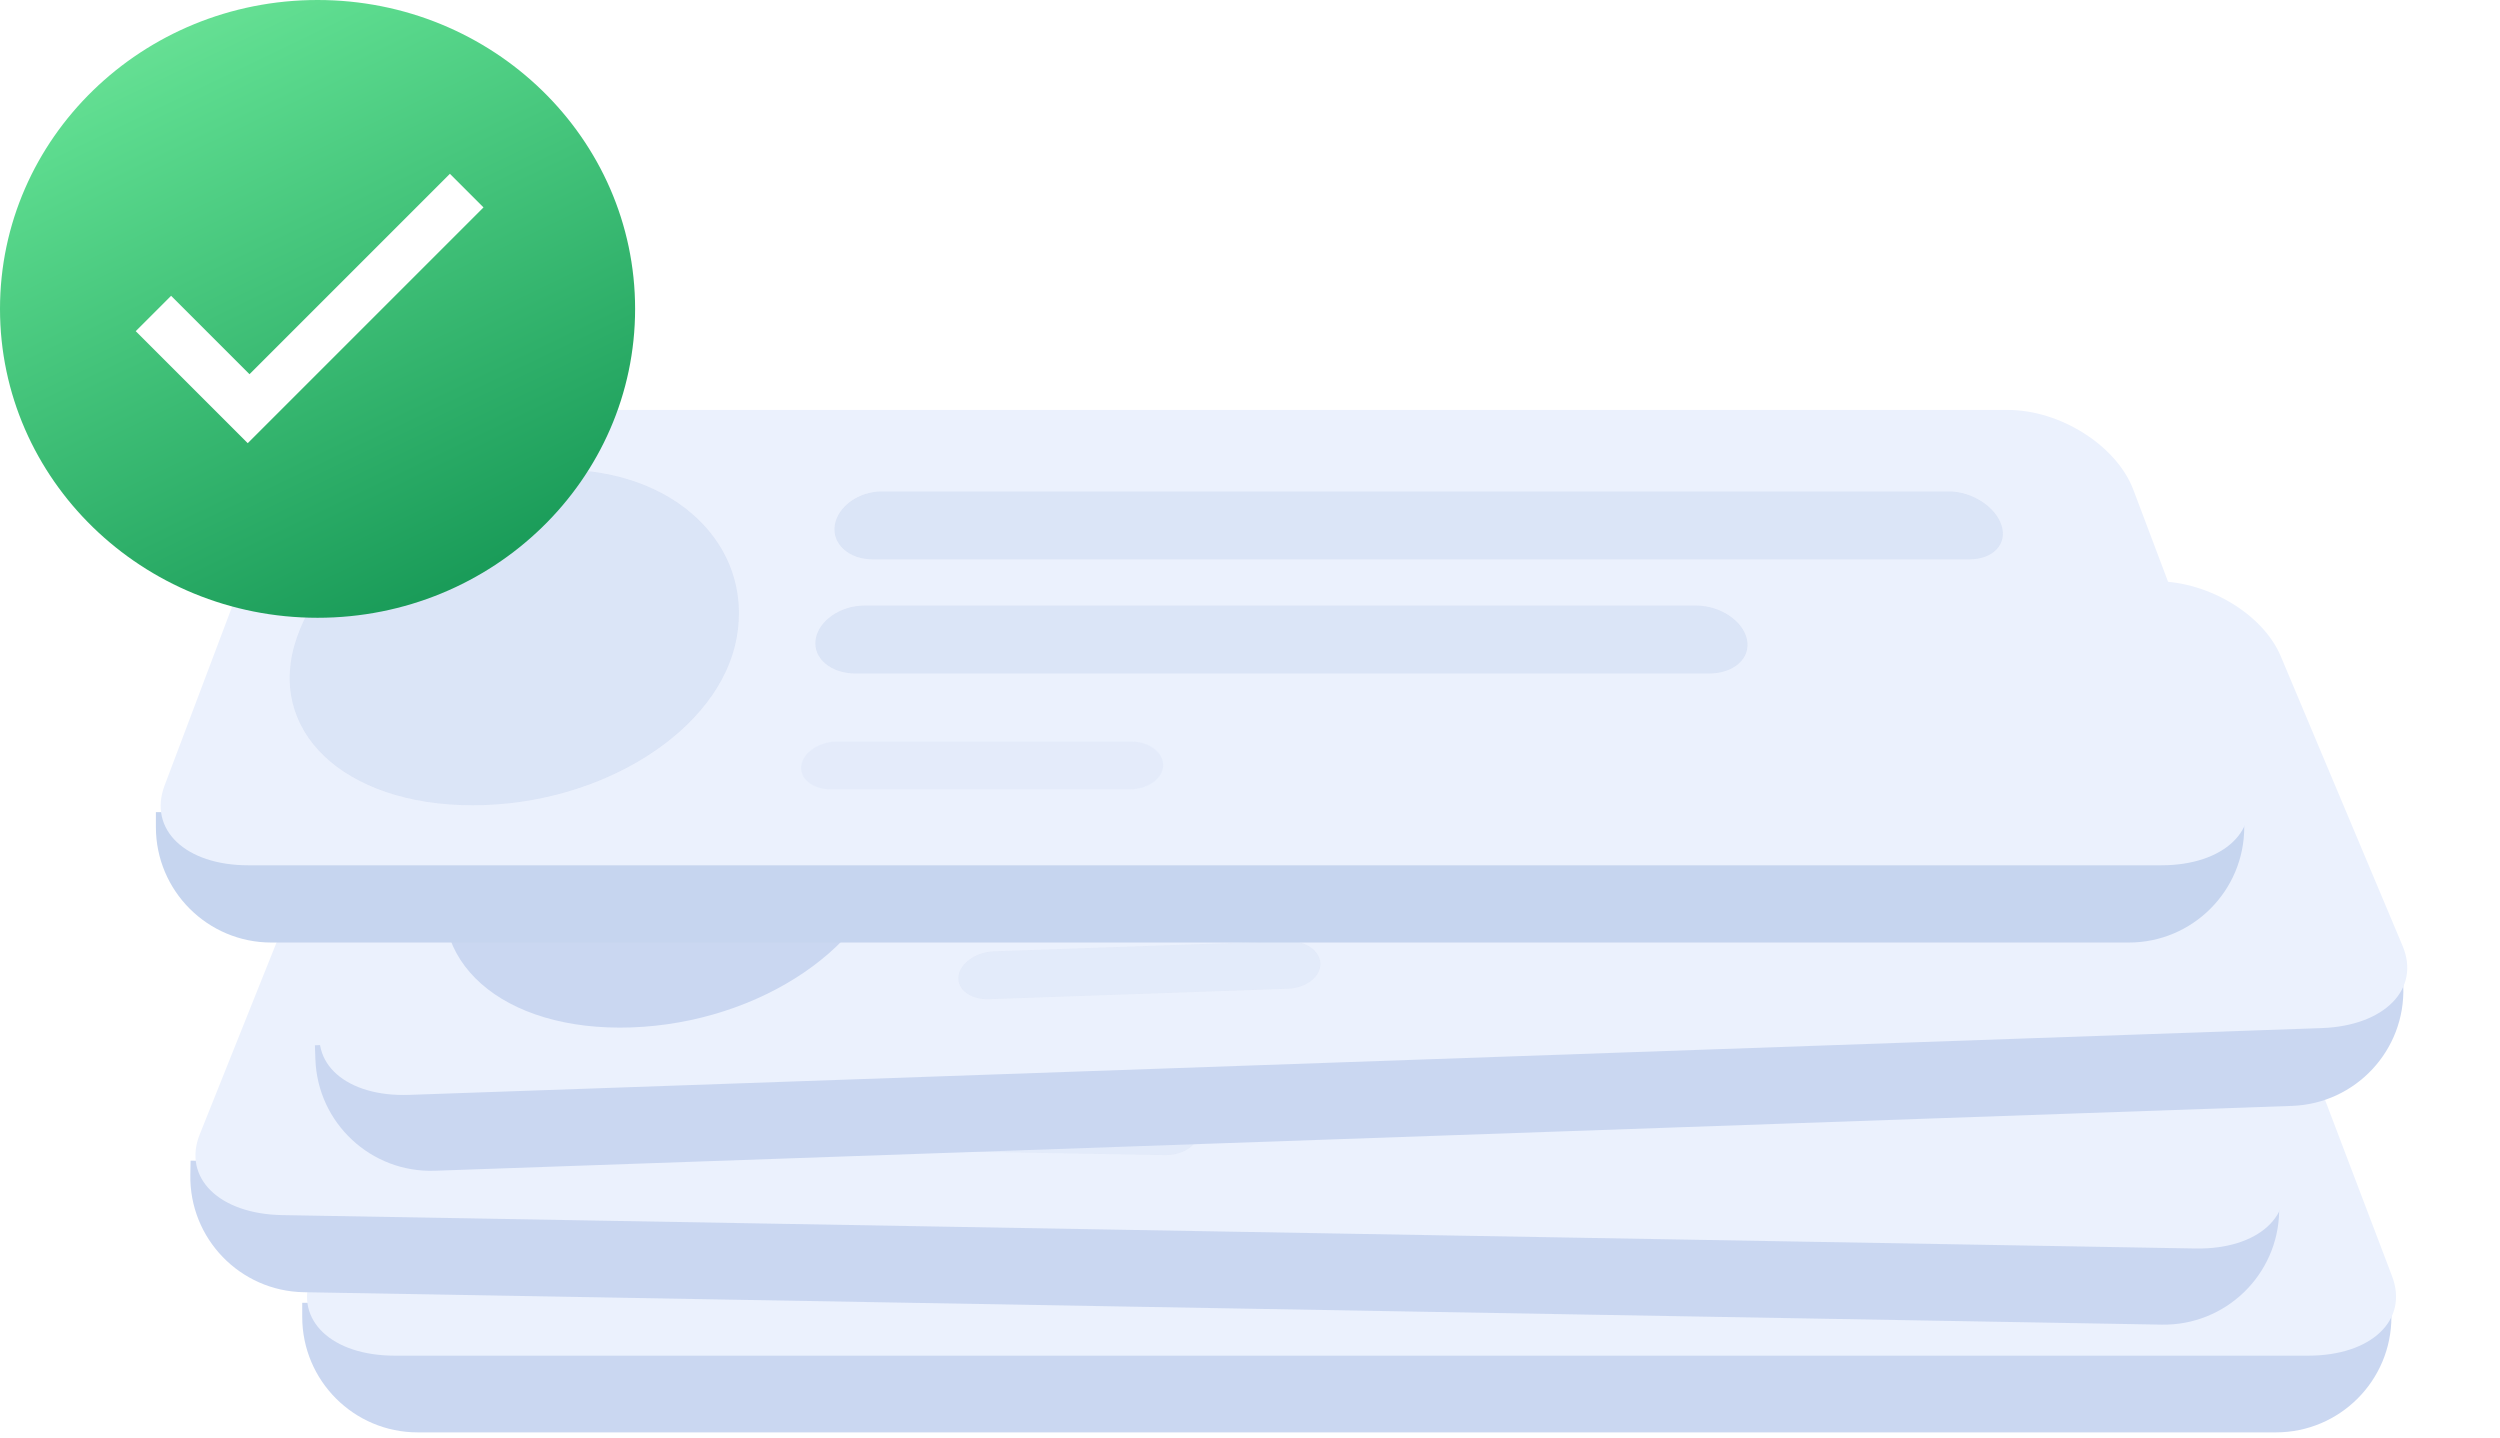 <?xml version="1.0" encoding="UTF-8"?>
<svg width="433px" height="249px" viewBox="0 0 433 249" version="1.1" xmlns="http://www.w3.org/2000/svg" xmlns:xlink="http://www.w3.org/1999/xlink">
    <!-- Generator: Sketch 52.6 (67491) - http://www.bohemiancoding.com/sketch -->
    <title>Group 22</title>
    <desc>Created with Sketch.</desc>
    <defs>
        <path d="M41.803,0 L320.019,0 C329.165,-6.64439858e-15 338.919,6.154 341.805,13.746 L361.137,64.607 C364.023,72.199 357.529,78.353 346.633,78.353 L15.189,78.353 C4.293,78.353 -2.2,72.199 0.685,64.607 L20.018,13.746 C22.903,6.154 32.657,3.32219929e-15 41.803,0 Z" id="path-1"></path>
        <filter x="-12.7%" y="-50.0%" width="125.3%" height="200.0%" filterUnits="objectBoundingBox" id="filter-3">
            <feOffset dx="-6" dy="7" in="SourceAlpha" result="shadowOffsetOuter1"></feOffset>
            <feGaussianBlur stdDeviation="8.5" in="shadowOffsetOuter1" result="shadowBlurOuter1"></feGaussianBlur>
            <feColorMatrix values="0 0 0 0 0.261   0 0 0 0 0.437   0 0 0 0 0.802  0 0 0 0.186 0" type="matrix" in="shadowBlurOuter1" result="shadowMatrixOuter1"></feColorMatrix>
            <feMerge>
                <feMergeNode in="shadowMatrixOuter1"></feMergeNode>
                <feMergeNode in="SourceGraphic"></feMergeNode>
            </feMerge>
        </filter>
        <path d="M41.803,0 L320.019,0 C329.165,-6.64439858e-15 338.919,6.154 341.805,13.746 L361.137,64.607 C364.023,72.199 357.529,78.353 346.633,78.353 L15.189,78.353 C4.293,78.353 -2.2,72.199 0.685,64.607 L20.018,13.746 C22.903,6.154 32.657,3.32219929e-15 41.803,0 Z" id="path-4"></path>
        <filter x="-12.7%" y="-50.0%" width="125.3%" height="200.0%" filterUnits="objectBoundingBox" id="filter-6">
            <feOffset dx="-6" dy="7" in="SourceAlpha" result="shadowOffsetOuter1"></feOffset>
            <feGaussianBlur stdDeviation="8.5" in="shadowOffsetOuter1" result="shadowBlurOuter1"></feGaussianBlur>
            <feColorMatrix values="0 0 0 0 0.261   0 0 0 0 0.437   0 0 0 0 0.802  0 0 0 0.186 0" type="matrix" in="shadowBlurOuter1" result="shadowMatrixOuter1"></feColorMatrix>
            <feMerge>
                <feMergeNode in="shadowMatrixOuter1"></feMergeNode>
                <feMergeNode in="SourceGraphic"></feMergeNode>
            </feMerge>
        </filter>
        <path d="M41.803,0 L320.019,0 C329.165,-6.64439858e-15 338.919,6.154 341.805,13.746 L361.137,64.607 C364.023,72.199 357.529,78.353 346.633,78.353 L15.189,78.353 C4.293,78.353 -2.2,72.199 0.685,64.607 L20.018,13.746 C22.903,6.154 32.657,3.32219929e-15 41.803,0 Z" id="path-7"></path>
        <path d="M41.787,0 L319.894,0 C329.037,-6.68828016e-15 338.787,6.195 341.671,13.837 L360.996,65.034 C363.881,72.675 357.39,78.87 346.498,78.87 L15.183,78.87 C4.291,78.87 -2.2,72.675 0.685,65.034 L20.01,13.837 C22.895,6.195 32.644,3.34414008e-15 41.787,0 Z" id="path-9"></path>
        <linearGradient x1="0%" y1="-58.704%" x2="78.602%" y2="100%" id="linearGradient-11">
            <stop stop-color="#B1FFBE" offset="0%"></stop>
            <stop stop-color="#5CDB8E" offset="44.421%"></stop>
            <stop stop-color="#149654" offset="100%"></stop>
        </linearGradient>
    </defs>
    <g id="Industries" stroke="none" stroke-width="1" fill="none" fill-rule="evenodd">
        <g id="Industry-Template-Copy-2" transform="translate(-1263, -750)">
            <g id="Group-22" transform="translate(1263, 750)">
                <g id="comment-stack" transform="translate(27, 71)">
                    <g id="other-comments" transform="translate(203.893, 105.87) rotate(-2) translate(-203.893, -105.87) translate(10.393, 27.37)">
                        <g id="3" transform="translate(195.558, 104.164) rotate(2) translate(-195.558, -104.164) translate(14.058, 58.164)">
                            <path d="M0,69.199 L361.846,69.199 L361.846,71.641 C361.846,82.687 352.892,91.641 341.846,91.641 L20,91.641 C8.954,91.641 1.3527075e-15,82.687 0,71.641 L0,69.199 Z" id="side" fill="#CAD7F1"></path>
                            <g id="top" transform="translate(0.828, 0)">
                                <mask id="mask-2" fill="white">
                                    <use xlink:href="#path-1"></use>
                                </mask>
                                <use id="Mask" fill="#EBF1FD" xlink:href="#path-1"></use>
                                <path d="M54.063,68.02 C76.46,68.02 96.943,55.096 99.812,39.153 C102.681,23.21 89.044,10.286 69.354,10.286 C49.664,10.286 29.181,23.21 23.605,39.153 C18.028,55.096 31.665,68.02 54.063,68.02 Z" id="Oval-Copy-2" fill="#CAD7F1" mask="url(#mask-2)"></path>
                                <path d="M124.951,14.027 L309.808,14.027 C313.825,14.027 317.923,16.642 318.96,19.869 C319.997,23.095 317.492,25.711 313.363,25.711 L123.404,25.711 C119.276,25.711 116.32,23.095 116.803,19.869 C117.286,16.642 120.934,14.027 124.951,14.027 Z" id="Rectangle" fill="#CAD7F1" mask="url(#mask-2)"></path>
                                <path d="M121.968,33.664 L266.019,33.664 C270.219,33.664 274.174,36.28 274.852,39.506 C275.531,42.733 272.586,45.348 268.275,45.348 L120.421,45.348 C116.109,45.348 113.006,42.733 113.489,39.506 C113.971,36.28 117.768,33.664 121.968,33.664 Z" id="Rectangle-Copy" fill="#CAD7F1" mask="url(#mask-2)"></path>
                                <path d="M117.257,57.042 L168.124,57.042 C171.245,57.042 173.746,58.888 173.709,61.166 C173.672,63.443 171.067,65.29 167.891,65.29 L116.124,65.29 C112.947,65.29 110.648,63.443 110.989,61.166 C111.329,58.888 114.136,57.042 117.257,57.042 Z" id="Rectangle-Copy-2" fill="#CAD7F1" opacity="0.5" mask="url(#mask-2)"></path>
                            </g>
                        </g>
                        <g id="2" filter="url(#filter-3)" transform="translate(183.716, 75.388) rotate(3) translate(-183.716, -75.388) translate(2.216, 29.388)">
                            <path d="M0,69.199 L361.846,69.199 L361.846,71.641 C361.846,82.687 352.892,91.641 341.846,91.641 L20,91.641 C8.954,91.641 1.3527075e-15,82.687 0,71.641 L0,69.199 Z" id="side" fill="#CAD7F1"></path>
                            <g id="top" transform="translate(0.828, 0)">
                                <mask id="mask-5" fill="white">
                                    <use xlink:href="#path-4"></use>
                                </mask>
                                <use id="Mask" fill="#EBF1FD" xlink:href="#path-4"></use>
                                <path d="M54.063,68.02 C76.46,68.02 96.943,55.096 99.812,39.153 C102.681,23.21 89.044,10.286 69.354,10.286 C49.664,10.286 29.181,23.21 23.605,39.153 C18.028,55.096 31.665,68.02 54.063,68.02 Z" id="Oval-Copy-2" fill="#CAD7F1" mask="url(#mask-5)"></path>
                                <path d="M124.951,14.027 L309.808,14.027 C313.825,14.027 317.923,16.642 318.96,19.869 C319.997,23.095 317.492,25.711 313.363,25.711 L123.404,25.711 C119.276,25.711 116.32,23.095 116.803,19.869 C117.286,16.642 120.934,14.027 124.951,14.027 Z" id="Rectangle" fill="#CAD7F1" mask="url(#mask-5)"></path>
                                <path d="M121.968,33.664 L266.019,33.664 C270.219,33.664 274.174,36.28 274.852,39.506 C275.531,42.733 272.586,45.348 268.275,45.348 L120.421,45.348 C116.109,45.348 113.006,42.733 113.489,39.506 C113.971,36.28 117.768,33.664 121.968,33.664 Z" id="Rectangle-Copy" fill="#CAD7F1" mask="url(#mask-5)"></path>
                                <path d="M117.257,57.042 L168.124,57.042 C171.245,57.042 173.746,58.888 173.709,61.166 C173.672,63.443 171.067,65.29 167.891,65.29 L116.124,65.29 C112.947,65.29 110.648,63.443 110.989,61.166 C111.329,58.888 114.136,57.042 117.257,57.042 Z" id="Rectangle-Copy-2" fill="#CAD7F1" opacity="0.5" mask="url(#mask-5)"></path>
                            </g>
                        </g>
                        <g id="1" filter="url(#filter-6)" transform="translate(23.11, 0.317)">
                            <path d="M0,69.199 L361.846,69.199 L361.846,71.641 C361.846,82.687 352.892,91.641 341.846,91.641 L20,91.641 C8.954,91.641 -2.20000618e-15,82.687 -3.55271368e-15,71.641 L0,69.199 Z" id="side" fill="#CAD7F1"></path>
                            <g id="top" transform="translate(0.828, 0)">
                                <mask id="mask-8" fill="white">
                                    <use xlink:href="#path-7"></use>
                                </mask>
                                <use id="Mask" fill="#EBF1FD" xlink:href="#path-7"></use>
                                <path d="M54.063,68.02 C76.46,68.02 96.943,55.096 99.812,39.153 C102.681,23.21 89.044,10.286 69.354,10.286 C49.664,10.286 29.181,23.21 23.605,39.153 C18.028,55.096 31.665,68.02 54.063,68.02 Z" id="Oval-Copy-2" fill="#CAD7F1" mask="url(#mask-8)"></path>
                                <path d="M124.951,14.027 L309.808,14.027 C313.825,14.027 317.923,16.642 318.96,19.869 C319.997,23.095 317.492,25.711 313.363,25.711 L123.404,25.711 C119.276,25.711 116.32,23.095 116.803,19.869 C117.286,16.642 120.934,14.027 124.951,14.027 Z" id="Rectangle" fill="#CAD7F1" mask="url(#mask-8)"></path>
                                <path d="M121.968,33.664 L266.019,33.664 C270.219,33.664 274.174,36.28 274.852,39.506 C275.531,42.733 272.586,45.348 268.275,45.348 L120.421,45.348 C116.109,45.348 113.006,42.733 113.489,39.506 C113.971,36.28 117.768,33.664 121.968,33.664 Z" id="Rectangle-Copy" fill="#CAD7F1" mask="url(#mask-8)"></path>
                                <path d="M117.257,57.042 L168.124,57.042 C171.245,57.042 173.746,58.888 173.709,61.166 C173.672,63.443 171.067,65.29 167.891,65.29 L116.124,65.29 C112.947,65.29 110.648,63.443 110.989,61.166 C111.329,58.888 114.136,57.042 117.257,57.042 Z" id="Rectangle-Copy-2" fill="#CAD7F1" opacity="0.5" mask="url(#mask-8)"></path>
                            </g>
                        </g>
                    </g>
                    <g id="top-comment">
                        <path d="M0,69.656 L361.705,69.656 L361.705,72.247 C361.705,83.292 352.751,92.247 341.705,92.247 L20,92.247 C8.954,92.247 4.90542118e-15,83.292 3.55271368e-15,72.247 L0,69.656 Z" id="side" fill="#C6D5EF"></path>
                        <g id="top" transform="translate(0.828, 0)">
                            <mask id="mask-10" fill="white">
                                <use xlink:href="#path-9"></use>
                            </mask>
                            <use id="Mask" fill="#EBF1FD" xlink:href="#path-9"></use>
                            <path d="M54.041,68.469 C76.431,68.469 96.905,55.46 99.773,39.412 C102.641,23.364 89.01,10.354 69.327,10.354 C49.644,10.354 29.17,23.364 23.595,39.412 C18.021,55.46 31.652,68.469 54.041,68.469 Z" id="Oval-Copy-2" fill="#AABFE5" opacity="0.5" mask="url(#mask-10)"></path>
                            <path d="M124.903,14.119 L309.687,14.119 C313.703,14.119 317.799,16.752 318.836,20 C319.873,23.248 317.368,25.881 313.241,25.881 L123.356,25.881 C119.229,25.881 116.275,23.248 116.757,20 C117.24,16.752 120.887,14.119 124.903,14.119 Z" id="Rectangle" fill="#AABFE5" opacity="0.5" mask="url(#mask-10)"></path>
                            <path d="M121.92,33.887 L265.915,33.887 C270.114,33.887 274.067,36.519 274.745,39.767 C275.423,43.015 272.48,45.648 268.17,45.648 L120.374,45.648 C116.064,45.648 112.962,43.015 113.444,39.767 C113.927,36.519 117.722,33.887 121.92,33.887 Z" id="Rectangle-Copy" fill="#AABFE5" opacity="0.5" mask="url(#mask-10)"></path>
                            <path d="M117.212,57.419 L168.058,57.419 C171.179,57.419 173.678,59.277 173.641,61.57 C173.605,63.862 171.001,65.721 167.825,65.721 L116.078,65.721 C112.903,65.721 110.605,63.862 110.945,61.57 C111.286,59.277 114.092,57.419 117.212,57.419 Z" id="Rectangle-Copy-2" fill="#A1B8E3" opacity="0.3" mask="url(#mask-10)"></path>
                        </g>
                    </g>
                </g>
                <g id="Group">
                    <ellipse id="Oval-25" fill="url(#linearGradient-11)" cx="55" cy="53.5" rx="55" ry="53.5"></ellipse>
                    <path d="M33.413,52.128 L82.5,52.128 L82.5,60.359 L33.413,60.359 L24.75,60.359 L24.75,32.923 L33.413,32.923 L33.413,52.128 Z" id="Combined-Shape" fill="#FFFFFF" transform="translate(53.625, 46.641) rotate(-45) translate(-53.625, -46.641) "></path>
                </g>
            </g>
        </g>
    </g>
</svg>
